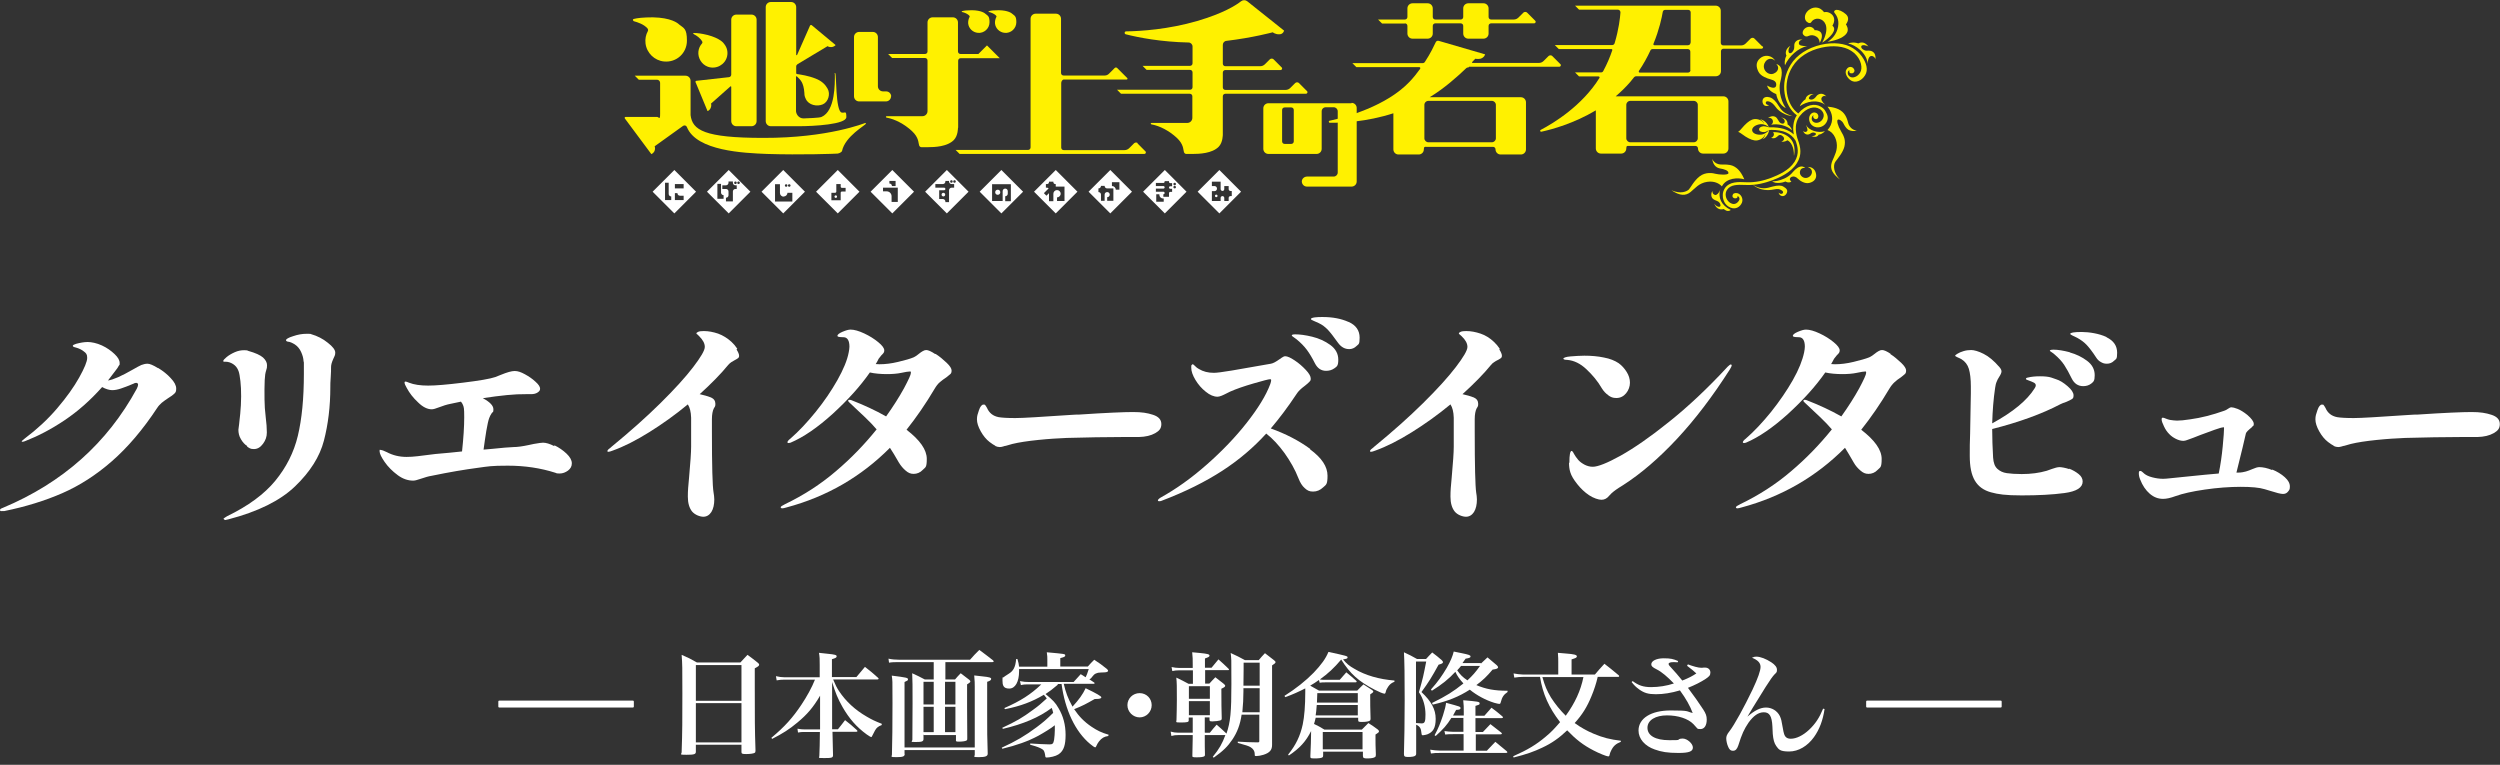 <?xml version="1.0" encoding="UTF-8"?>
<svg xmlns="http://www.w3.org/2000/svg" version="1.1" viewBox="0 0 1370.6 419.3">
  <rect x="0" y="0" width="1370.6" height="419.3" fill="#333333" stroke="none"/>
  <defs>
    <style>
      .cls-1 {
        fill: #fff;
      }

      .cls-2 {
        fill: #fff100;
      }
    </style>
  </defs>
  <!-- Generator: Adobe Illustrator 28.6.0, SVG Export Plug-In . SVG Version: 1.2.0 Build 709)  -->
  <g>
    <g id="_レイヤー_1">
      <path class="cls-1" d="M518.2,106.7c0,.6-.5,1-1,1s-1-.4-1-1,.5-1,1-1,1,.4,1,1ZM519.1,93.2l11.9,11.9-11.9,11.9-11.9-11.9,11.9-11.9ZM522.6,99.5c0,.4.3.7.7.7s.7-.3.7-.7-.3-.7-.7-.7-.7.3-.7.7ZM520.9,99.5c0,.4.3.7.7.7s.7-.3.7-.7-.3-.7-.7-.7-.7.3-.7.7ZM520.3,99.5v-.3h-2v.3c0,.8-.6,1.4-1.4,1.4h-4.1v2h4.8c.4,0,.7.3.7.7s-.3.7-.7.7h-2.7v4.8h2c.7,0,1.4.6,1.4,1.4v.3h2v-6.5c0-.7.6-1.4,1.4-1.4h1.4v-2h-1.4c-.8,0-1.4-.6-1.4-1.4ZM547,106.8c.8,0,1.4-.6,1.4-1.4s-.6-1.4-1.4-1.4-1.4.6-1.4,1.4.6,1.4,1.4,1.4ZM549,93.2l11.9,11.9-11.9,11.9-11.9-11.9,11.9-11.9ZM554.1,101h-10.2v9.2h5.8v-5.4c0-.8.6-1.4,1.4-1.4s1.4.6,1.4,1.4v1.4c0,.7-.6,1.4-1.4,1.4v2.7h3.1v-9.2h0ZM458.2,107.1c-.4,0-.7.3-.7.7s.3.7.7.7.7-.3.7-.7-.3-.7-.7-.7ZM489.2,93.2l11.9,11.9-11.9,11.9-11.9-11.9,11.9-11.9ZM492.3,102.9h-8.2v2h2c1.5,0,2.7,1.2,2.7,2.7v3.1h3.4v-7.8h0ZM491,99.2h-3.4v1.4c.8,0,1.4.6,1.4,1.4h2v-2.7ZM429.4,93.2l11.9,11.9-11.9,11.9-11.9-11.9,11.9-11.9ZM432,101.7c0,.4.3.7.7.7s.7-.3.7-.7-.3-.7-.7-.7-.7.3-.7.7ZM430.3,101.7c0,.4.3.7.7.7s.7-.3.7-.7-.3-.7-.7-.7-.7.3-.7.7ZM429.6,107.8c-1.1,0-2-.9-2-2v-4.8h-2.7v9.5h9.5v-4.8h-2.7c0,1.1-.9,2-2,2h0ZM578.8,93.2l11.9,11.9-11.9,11.9-11.9-11.9,11.9-11.9ZM583.6,102.3h-4.8v-1.4h-.3c-.6,0-1-.5-1-1v-.3h-2.4v.3c0,.6-.5,1-1,1h-.7v2h.7c.3,0,.6.2.8.4l-2.6,2.6,1.4,1.4,1.4-1.4v4.4h2.4v-4.1c0-1.1.9-2,2-2,1.1,0,2,.9,2,2s-.9,2-2,2v2h4.1v-8.2h0ZM399.5,93.2l11.9,11.9-11.9,11.9-11.9-11.9,11.9-11.9ZM396.7,107c-.7,0-1.4-.6-1.4-1.4v-4.8h-2v8.2h3.4v-2ZM404.2,100.2c0,.4.3.7.7.7s.7-.3.7-.7-.3-.7-.7-.7-.7.3-.7.7ZM402.5,100.2c0,.4.3.7.7.7s.7-.3.7-.7-.3-.7-.7-.7-.7.3-.7.7ZM401.8,100.2v-.7h-2.4v.7c0,.7-.6,1.4-1.4,1.4h-2v2h2c.8,0,1.4.6,1.4,1.4v2c0,.8-.6,1.4-1.4,1.4v2h3.8s0-5.4,0-5.4c0-.8.6-1.4,1.4-1.4h.7v-2h-.7c-.8,0-1.4-.6-1.4-1.4ZM459.3,93.2l11.9,11.9-11.9,11.9-11.9-11.9,11.9-11.9ZM460.9,102.3v-1.4h-2.4v4.1c0,.4-.3.7-.7.7h-2v4.1h5.1v-4.1c0-.4.3-.7.7-.7h2v-2h-2c-.4,0-.7-.3-.7-.7h0ZM680.4,105.1l-11.9,11.9-11.9-11.9,11.9-11.9,11.9,11.9ZM675.3,107.4v-2.7h-.7c-.6,0-1-.5-1-1v-1.7h-2.4v1.7c0,.6-.5,1-1,1s-1-.5-1-1v-4.1h-4.8v2.4h1.4c.8,0,1.4.6,1.4,1.4s-.6,1.4-1.4,1.4h-1.4v5.4h4.8v-1.7c0-.6.5-1,1-1s1,.4,1,1v1.7h2.4v-1.7c0-.6.5-1,1-1h.7ZM608.7,93.2l11.9,11.9-11.9,11.9-11.9-11.9,11.9-11.9ZM610.4,103.3h-3.4c-.8,0-1.4-.6-1.4-1.4h-2c0,.8-.6,1.4-1.4,1.4v2c.8,0,1.4.6,1.4,1.4v3.4h2v-3.4c0-.8.6-1.4,1.4-1.4s1.4.6,1.4,1.4-.6,1.4-1.4,1.4v2h3.4v-6.8h0ZM609.7,102c1.1,0,2,.9,2,2h2v-4.1h-4.1v2h0ZM638.6,93.2l11.9,11.9-11.9,11.9-11.9-11.9,11.9-11.9ZM637.9,108.8h-.3c-1.1,0-2-.9-2-2v-.3h-1.7v4.1h4.1v-1.7ZM643.3,100.9c0,.4.3.7.7.7s.7-.3.7-.7-.3-.7-.7-.7-.7.3-.7.7ZM643.3,102.6c0,.4.3.7.7.7s.7-.3.7-.7-.3-.7-.7-.7-.7.3-.7.7ZM640.9,99.6v-.3h-2.4v.3c0,.4-.3.7-.7.7h-4.1v1.7h4.1c.4,0,.7.3.7.7s-.3.7-.7.7h-4.1v1.7h4.1c.4,0,.7.3.7.7s-.3.7-.7.7v1.4h3.1v-2c0-.4.3-.7.7-.7h1v-1.7h-1c-.4,0-.7-.3-.7-.7s.3-.7.7-.7h1v-1.7h-1c-.4,0-.7-.3-.7-.7ZM666.8,106.7c-.4,0-.7.3-.7.7s.3.7.7.7.7-.3.7-.7-.3-.7-.7-.7ZM369.7,93.2l11.9,11.9-11.9,11.9-11.9-11.9,11.9-11.9ZM368,107.7c-.8,0-1.4-.6-1.4-1.4v-6.1h-2v9.5h3.4v-2ZM370,103.3h4.8v-2.4h-4.8v2.4ZM370,109.7h4.8v-2.4h-2c-.8,0-1.4-.6-1.4-1.4h-1.4v3.7h0Z"/>
      <path class="cls-2" d="M422.6,69.2h15.1c8.6,0,26.3-1,26.3-5s-.8-2-2.6-2.5c-3.4-.9-2.8-21.6-3.5-21.6s-.2.1-.2.8c0,4.8.3,19.9-7.3,23.2-1.3.6-7.9.7-9.5.8-.2,0-.3,0-.5,0-2.1,0-3.8-1.8-4-3.9v-18.9c0-.2.3-.4.5-.2.9.8,2,1.9,2.7,3.2.5,1,1.2,2.7,1.4,6,0,1,.1,1.8.8,3.2,1.5,3.3,6.1,4.3,9.3,2.9,3-1.3,4.3-5.7,2.6-8.6-1.1-2-2.9-4.1-6.5-5.5-4-1.6-8.2-2.2-10.2-2.5-.3,0-.5-.3-.5-.5v-3.7c0-.5.3-.9.7-1.2l16.5-9.9s.7.6,2.1.5c1.6-.1,2.3-1.1,2.3-1.1l-13.1-10.9c-.3-.2-.7-.1-.9.2l-7.1,16.1c-.1.3-.5.2-.5-.1V3.9c0-1.5-1.2-2.8-2.8-2.8h-11.1c-1.5,0-2.8,1.2-2.8,2.8v62.5c0,1.5,1.2,2.8,2.8,2.8"/>
      <path class="cls-2" d="M347.4,11.6c2.2.6,5.6,1.7,7.6,4,.3.4.4,1,.2,1.4-1.1,2-1.6,4.3-1.3,6.8.6,5.2,4.9,9.4,10.1,9.9,6.9.7,12.6-4.6,12.6-11.4s-1.7-6.8-4.3-8.9c-.8-.8-4.4-3.7-14.4-3.9-5.3,0-8.6.4-10.5.9-.5.1-.6.9,0,1.1"/>
      <path class="cls-2" d="M385,22.8c.2.3.1.7-.1,1-1.1,1.2-1.8,2.7-2,4.4-.4,3.6,1.8,7.2,5.2,8.4,4.5,1.6,9.4-1.1,10.5-5.6.6-2.5,0-4.9-1.5-6.8-.4-.7-2.4-3.2-9.1-5-3.6-.9-6-1.1-7.3-1.1s-.5.5-.2.7c1.4.7,3.5,2.1,4.5,4"/>
      <path class="cls-2" d="M381.4,45.2l6.5,15.7s1.2-.3,1.8-1.9c.5-1.3.1-2.2.1-2.2l10.6-9.4c.2-.2.5,0,.5.2v18.8c0,1.5,1.2,2.8,2.8,2.8h8.3c1.5,0,2.8-1.2,2.8-2.8V10.8c0-1.5-1.2-2.8-2.8-2.8h-8.3c-1.5,0-2.8,1.2-2.8,2.8v30.1c0,.7-.5,1.3-1.2,1.4l-17.9,2c-.4,0-.6.4-.5.8"/>
      <path class="cls-2" d="M474.4,67.4c-.2,0-20.1,8.3-55.9,8.2-32.5,0-38.9-4.3-39.9-12.5v-18.8c0-1.5-1.2-2.8-2.8-2.8h-27.8l2.2,2.2h10c.9,0,1.7.8,1.7,1.7,0,3.8,0,13.2,0,17s-.7,1.7-1.7,1.7h-17.2c-.5,0-.7.5-.4.9l14.5,19.5s1.3-.5,1.8-1.9c.5-1.3,0-2.4,0-2.4l15.6-11.2c.8-.5,1.8-.2,2.1.7,5.3,13.1,31.2,14.2,43.9,14.7,18.7.6,37.7-.1,38.7-.2,1.2-.2,1.9-.7,2.4-1.3,1.7-8.3,13.1-14.3,13.1-15.1s-.1-.2-.4-.2"/>
      <path class="cls-2" d="M527.6,6.6c1.1.3,2.9.9,3.9,2.1.2.2.2.5,0,.7-.5,1-.8,2.2-.7,3.5.3,2.7,2.5,4.8,5.2,5.1,3.5.4,6.5-2.4,6.5-5.8s-.9-3.5-2.2-4.6c-.4-.4-2.3-1.9-7.4-2-2.7,0-4.4.2-5.4.5-.3,0-.3.5,0,.6"/>
      <path class="cls-2" d="M542.3,6.6c1.1.3,2.9.9,3.9,2.1.2.2.2.5,0,.7-.5,1-.8,2.2-.7,3.5.3,2.7,2.5,4.8,5.2,5.1,3.5.4,6.5-2.4,6.5-5.8s-.9-3.5-2.2-4.6c-.4-.4-2.3-1.9-7.4-2-2.7,0-4.4.2-5.4.5-.3,0-.3.5,0,.6"/>
      <path class="cls-2" d="M488.6,52.9c0-1.5-1.2-2.8-2.8-2.8h-1.7c-1.5,0-2.8-1.2-2.8-2.8v-27c0-1.5-1.2-2.8-2.8-2.8h-7.5c-1.5,0-2.8,1.2-2.8,2.8v32.5c0,1.5,1.2,2.8,2.8,2.8h14.7c1.5,0,2.8-1.2,2.8-2.8"/>
      <path class="cls-2" d="M525.3,70.1h0v-36.8c0-.8.6-1.4,1.4-1.4h21.4l-7-7-4.7,4.7h-9.8c-.8,0-1.4-.6-1.4-1.4v-15.9c0-1.5-1.2-2.8-2.8-2.8h-11.1c-1.5,0-2.8,1.2-2.8,2.8v15.9c0,.8-.6,1.4-1.4,1.4h-20.2l2.2,2.2h18c.8,0,1.4.6,1.4,1.4v27.7c0,1.5-1.2,2.8-2.8,2.8h-19.6c-.5,0-.6.7,0,.8,4.6.8,9.8,3.6,13.8,7.3,4,3.7,3.5,6.6,4,7.9.2.6.7,1,1.3,1h3.3c4.1,0,10.8-.3,14.4-3.9,2.4-2.4,2.3-6.8,2.3-6.8"/>
      <path class="cls-2" d="M623.8,78.5c-.5-.5-1.4-.5-2,0l-2.7,2.7c-.7.7-1.6,1.1-2.6,1.1h-33.3c-.8,0-1.4-.6-1.4-1.4v-35.4c0-.8.6-1.9,1.4-1.9h34.5c.4,0,.6-.5.3-.8l-5.5-5.5c-.4-.4-1-.4-1.4,0l-3.1,3.1c-.6.6-1.4,1-2.3,1h-22.6c-.8,0-1.4-.6-1.4-1.4V10.3c0-1.5-1.2-2.8-2.8-2.8h-11.1c-1.5,0-2.8,1.2-2.8,2.8v70.5c0,.8-.6,1.4-1.4,1.4h-39.7l2.2,2.2h101.3c.7,0,1.1-.9.6-1.4l-4.5-4.5h0Z"/>
      <path class="cls-2" d="M716.6,50l-4.5-4.5c-.5-.5-1.4-.5-2,0l-2.7,2.7c-.7.7-1.6,1.1-2.6,1.1h-33c-.8,0-1.4-.6-1.4-1.4v-8.1c0-.8.6-1.4,1.4-1.4h30.3c.7,0,1.1-.9.6-1.4l-4.5-4.5c-.5-.5-1.4-.5-2,0l-2.7,2.7c-.7.7-1.6,1.1-2.6,1.1h-19.1c-.8,0-1.4-.6-1.4-1.4v-10.3c0-1.1.8-2.1,2-2.2,14.3-1.7,25.4-4.7,25.4-4.7,0,0,1.3,1.2,3.6,1.1,2.1,0,2.6-2,2.6-2l-20.2-16.1c-1-.8-2.4-.8-3.4,0-2.8,2.2-9.7,6.6-24,10.8-15.8,4.6-30.9,5.6-39,5.7-1,0-1.1,1.4-.2,1.6,7,1.8,19.5,4.2,34.4,4.5,1.2,0,2.2,1,2.2,2.2v9.2c0,.8-.6,1.4-1.4,1.4h-26l2.2,2.2h23.8c.8,0,1.4.6,1.4,1.4v8.1c0,.8-.6,1.4-1.4,1.4h-40l2.2,2.2h37.7c.8,0,1.4.6,1.4,1.4v11.8c0,1.5-1.2,2.8-2.8,2.8h-19.6c-.5,0-.6.7,0,.8,4.6.8,9.8,3.6,13.8,7.3,4,3.7,3.5,6.6,4,7.9.2.6.7,1,1.3,1h3.3c4,0,10.8-.3,14.4-3.9,2.4-2.4,2.3-6.8,2.3-6.8h0v-20.9c0-.8.6-1.4,1.4-1.4h44.2c.7,0,1.1-.9.6-1.4"/>
      <path class="cls-2" d="M707.9,78.9h-3.6c-.8,0-1.4-.6-1.4-1.4v-17.2c0-.8.6-1.4,1.4-1.4h3.6c.8,0,1.4.6,1.4,1.4v17.2c0,.8-.6,1.4-1.4,1.4M740.9,56.6h-45.5c-1.5,0-2.8,1.2-2.8,2.8v22.2c0,1.5,1.2,2.8,2.8,2.8h26.4c1.5,0,2.8-1.2,2.8-2.8v-20.6c0-1.2,1-2.2,2.2-2.2h4.4c1.2,0,2.2,1,2.2,2.2v33.6c0,1.2-1,2.2-2.2,2.2h-14.6c-1.5,0-2.8,1.1-2.9,2.6,0,1.6,1.2,2.9,2.8,2.9h24.5c1.5,0,2.8-1.2,2.8-2.8v-40.3c0-1.5-1.2-2.8-2.8-2.8"/>
      <path class="cls-2" d="M770.2,12.8c.8,0,1.4.6,1.4,1.4v4.2c0,1.5,1.2,2.8,2.8,2.8h8.3c1.5,0,2.8-1.2,2.8-2.8v-4.2c0-.8.6-1.4,1.4-1.4h13.9c.8,0,1.4.6,1.4,1.4v4.2c0,1.5,1.2,2.8,2.8,2.8h8.3c1.5,0,2.8-1.2,2.8-2.8v-4.2c0-.8.6-1.4,1.4-1.4h23.6c.7,0,1.1-.9.6-1.4l-4.5-4.5c-.5-.5-1.4-.5-2,0l-2.7,2.7c-.7.7-1.6,1.1-2.6,1.1h-12.4c-.8,0-1.4-.6-1.4-1.4v-4.7c0-1.5-1.2-2.8-2.8-2.8h-8.3c-1.5,0-2.8,1.2-2.8,2.8v4.7c0,.8-.6,1.4-1.4,1.4h-13.9c-.8,0-1.4-.6-1.4-1.4v-4.7c0-1.5-1.2-2.8-2.8-2.8h-8.3c-1.5,0-2.8,1.2-2.8,2.8v4.7c0,.8-.6,1.4-1.4,1.4h-14.7l2.2,2.2s12.5,0,12.5,0Z"/>
      <path class="cls-2" d="M820.1,57.5v18.3c0,1.2-1,2.2-2.2,2.2h-34.8c-1.2,0-2.2-1-2.2-2.2v-18.3c0-1.2,1-2.2,2.2-2.2h34.8c1.2,0,2.2,1,2.2,2.2M805.4,36.6h49.5c.7,0,1.1-.9.6-1.4l-4.5-4.5c-.5-.5-1.4-.5-2,0l-2.7,2.7c-.7.7-1.6,1.1-2.6,1.1h-36.4c-.2,0-.4-.3-.2-.5,1.1-1.1,1.7-1.8,1.7-1.8,0,0,1.4.3,2.8,0,2.2-.6,2.6-2.4,2.6-2.4l-25.4-7.4c-.7-.2-1.4.1-1.7.8-.9,1.9-2.8,6-5.9,10.7-.2.4-.7.7-1.2.7h-38.6l2.2,2.2h34.5c.5,0,.7.5.5.9-1.7,2.4-3.7,4.9-5.9,7.2-12.7,13.3-34.5,19.3-43.8,21.3-.6.1-.5,1.1.1,1.1,6.7.1,20-.4,34.9-5.2v19.8c0,1.5,1.2,2.8,2.8,2.8h11.1c1.5,0,2.8-1.2,2.8-2.8s.6-1.4,1.4-1.4h36.5c.8,0,1.4.6,1.4,1.4,0,1.5,1.2,2.8,2.8,2.8h11.1c1.5,0,2.8-1.2,2.8-2.8v-25.8c0-1.5-1.2-2.8-2.8-2.8h-50c8.1-4.9,15.3-11.4,19.9-15.8.4-.4,1-.6,1.5-.6"/>
      <path class="cls-2" d="M926.8,23.4c0,.8-.6,1.4-1.4,1.4h-18.4c-.4,0-.7-.4-.5-.8,3.2-7.8,4.6-14.5,5.1-17.5.1-.7.7-1.1,1.4-1.1h12.5c.8,0,1.4.6,1.4,1.4v16.6h0ZM926.8,38.4c0,.8-.6,1.4-1.4,1.4h-26.4c-.5,0-.7-.5-.5-.9,2.5-3.7,4.6-7.5,6.3-11.2.2-.5.7-.8,1.2-.8h19.3c.8,0,1.4.6,1.4,1.4v10.1h0ZM891.6,57.5c0-1.2,1-2.2,2.2-2.2h34.8c1.2,0,2.2,1,2.2,2.2v18.3c0,1.2-1,2.2-2.2,2.2h-34.8c-1.2,0-2.2-1-2.2-2.2,0,0,0-18.3,0-18.3ZM966.3,25.6l-4.5-4.5c-.5-.5-1.4-.5-2,0l-2.7,2.7c-.7.7-1.6,1.1-2.6,1.1h-9.7c-.8,0-1.4-.6-1.4-1.4V5.9c0-1.5-1.2-2.8-2.8-2.8h-77.1l2.2,2.2h21.3c.8,0,1.4.7,1.4,1.5-.2,3-.9,9.2-3.2,16.9-.2.6-.7,1-1.3,1h-31.5l2.2,2.2h28.8c.4,0,.7.4.5.7-1.2,3.6-2.8,7.4-4.9,11.3-.2.5-.7.8-1.2.8h-14.3l2.2,2.2h10.7c.4,0,.7.5.5.8-9.4,15.2-25.1,24.8-32.2,28.5-.6.3-.3,1.2.4,1,6-1.3,17.9-4.6,29.8-11.7v20.9c0,1.5,1.2,2.8,2.8,2.8h11.1c1.5,0,2.8-1.2,2.8-2.8s.6-1.4,1.4-1.4h36.5c.8,0,1.4.6,1.4,1.4,0,1.5,1.2,2.8,2.8,2.8h11.1c1.5,0,2.8-1.2,2.8-2.8v-25.8c0-1.5-1.2-2.8-2.8-2.8h-59c2.8-2.4,5.5-5,8-7.9.7-.8,1.4-1.7,2.1-2.6.3-.3.7-.5,1.1-.5h43.7c1.5,0,2.8-1.2,2.8-2.8v-10.9c0-.8.6-1.4,1.4-1.4h20.9c.7,0,1.1-.9.6-1.4"/>
      <path class="cls-2" d="M1014.5,40c.6.4,1.4.3,1.9-.4s.4-1.3-.3-2.2c-.8-.9-2.7-1.2-3.8.7-1.2,1.8.3,4.7,2.6,6.1,2.3,1.4,5.7.2,7.6-2.9,1.9-3,.7-6.9-1.7-10.3,0-.1-.4-.5-.4-.5-1-1.4-2.5-2.8-4.6-4.1-4.2-2.7-10.7-3.4-17.3-1.9-7.4,1.7-13.5,5.6-16.8,11-6.4,10.2-3.5,22.7,3.4,27.7-2.3,3.4-2.2,7.6-1.7,10.5-2.9-2.7-7.2-4-12.9-3.9-.5,0-1,0-1.4-.2-.7-.2-1.5-.4-2.2-.4-1.5.1-2.6.9-2.5,1.8,0,.9,1.3,1.5,2.8,1.4.6,0,1.3-.3,1.9-.7.6-.3,1.2-.5,1.9-.5,6.6,0,10.9,1.8,13.4,5.9,1.2,3.3,2.2,7.1-.5,11.5-3,4.8-8.8,7.3-12.9,8.9-3.5,1.3-8.3,2.7-14,2.4-3.9-.2-8.8-.4-11.3,3.2-.8,1.2-1.2,2.5-1.2,3.8h0c-.1,1.4.4,4.7,3.2,6.4,2.9,1.8,5.5.8,6.9-1.4,1.5-2.3.2-4.8-1.2-5.6-1.3-.8-2.9-.5-3.3.2-.4.7-.5,1.5.3,2,.8.5,2.5.3,2.2-1.1,1.4.9,1.2,2,.7,2.7-.5.7-2,2.7-4.6,1.2-2.2-1.3-3.2-4.2-2.3-6.4.1-.3.3-.6.5-.9,1.9-2.8,5.5-2.8,10-2.6,6,.3,10.9-1.2,14.6-2.5,4.3-1.6,10.4-4.3,13.6-9.4,3-4.7,2-8.9.6-12.8-.7-1.9-2.7-8.4,1-13.1,3.8-4.8,8.2-5.5,10.8-3.9.4.2.8.5,1.1.8,1.4,1.5,1.6,3,.7,4.7-.9,1.7-3.3,2.8-5,1.7-1.7-1.1-1.1-3.3,0-3.8-.5.7-.2,1.6.5,2s1.5.3,1.9-.5.2-2-.8-2.6-2.5-.5-3.5,1c-1,1.5-.8,4.6,1.6,6.1,2.4,1.5,5.7.6,7.2-1.8,1.5-2.4.8-4.3-.4-6.3h0c-.5-1-1.4-1.9-2.7-2.6-3.1-1.8-8-1.2-12.2,3.8-6.4-4.5-9.1-16.3-3.1-25.8,3.1-5,8.9-8.8,15.9-10.3,6.2-1.4,12.2-.8,16.1,1.7,0,0,0,0,0,0,.8.5,1.4,1,2,1.5,3.7,3.5,4.5,8.1,3,10.5-1.5,2.5-4.3,3.3-5.8,2.1-1.5-1.1-1.1-3.2,0-3.4-.3.6-.1,1.4.5,1.8"/>
      <path class="cls-2" d="M943.1,103.9c-1.3,4.3.5,8.7,5.8,11.2-1.7,1.4-3.6-.2-3.8-.5-2.8.8-4.5-.9-5.3-3,1.2,1.8,2.9,2.1,3.3,1.5.4-.6,0-1.9-1.1-2.6-1.2-.7-2.6-.8-3.4-2.1-.7-1.3-.4-2.8.2-3.7,0,1.7,1,2.1,1.6,2.2.7.1,1.9-.8,2.8-3"/>
      <path class="cls-2" d="M944,102.2c2.5-4.8,8.9-4.9,12.3-3.9-2.1-4.9-4.3-6.3-5.5-7-1.2-.7-3-1.2-6.5-1.1-3.5.2-5.1-1.9-5.6-3.1.6,4.1,2.8,5,4.5,5.3,1.8.3,4.5,1,4.4,2.5,0,1.3-5.6.8-7,.4-1.4-.4-5.5-1.2-8.8,1.4-3.1,2.4-4.9,6.1-5.9,7.2-1.1,1-4.3,2.7-9.6.4,4.8,3.2,7.9,3.1,10.5,1,2.6-2.1,4.6-4.9,9.1-5.6,4.5-.7,7.2,1.4,8.2,2.6"/>
      <path class="cls-2" d="M961.1,101.5c4.2,3.2,8.7,2.9,11.2,2.4,2.5-.5,3.2-.3,4.4.4s.8,1.3.7,1.6c-.2.3-1.2.8-2.3-.3.4,2,3,2.8,4.3.6,1.3-2.2-.6-3.2-1.7-3.9s-2.9-.8-6,0c-3.1.9-5.8,1.8-10.5-.8"/>
      <path class="cls-2" d="M971.7,99.5c1.8,1.4,5.7.7,7.2,0,1.5.9,2.7.5,3.2,0-1.4-1-.8-2.2.3-2.6,1-.4,2.3,0,3.3,1.1,1,1,3.7,2.9,6.2,2.3s3.7-2.1,3.8-3.8c.1-1.7-.8-5.1-4.7-5,2.8,1,2.7,3.1,1.9,4.4-.8,1.3-2.8,2.3-4.6,1.2-2.2-1.4-1.5-3.5-1.1-4.1.4-.6,1.2-1.1,2.5-.9-1.8-1.7-3.9-.5-5.4.8s-2.3,3.2-5.9,4.9c-3.1,1.4-5.1,1.6-6.8,1.6"/>
      <path class="cls-2" d="M983.6,85.2c1.7-9.8-5.7-12.8-11.5-12.8,1.2,1.8-.4,2.9-1.1,3.2,2.2.7,3.2-.6,3.9-1.2.6-.6,1.7-.6,2.7.5s.4,2.3-1,2.7c1.7.4,3-.5,3.3-.7,2,.9,3.7,3.9,3.6,8.3"/>
      <path class="cls-2" d="M982.4,71.4c-.3-1.6-1.8-2.9-2.4-3.2.2-2.2-1.5-3.6-3.6-3.8,2.1.6,2.3,2.1,1.9,2.8-.3.6-1.1.9-2.2.2-1.1-.7-1.4-2.5-2.7-3.3-1.3-.7-2.8-.4-4.1.6,2.5-.7,3.7,2.5,1.7,3.7,3.7-.8,8.6.4,11.4,3"/>
      <path class="cls-2" d="M990.3,68.7c1.3,2.7,6.5,4.5,10.2,3.2-1.4,1.6-3,1.9-3.4,1.9-.9,1.7-2.9,1.3-4,.8,2,.1,2.7-.9,2.4-1.4-.3-.5-1.8-.9-2.9,0-.9.7-3,1.2-4.1-1.4,1.3,1.1,2.2.3,2.4-.2.2-.5-.4-2.3-.7-2.8"/>
      <path class="cls-2" d="M986.6,58.3c3.9-2.7,9.4-4,14-.9-1.8-1.7-2.5-3-1.8-4s1.7-1,2.5-.5c-2.1-2.4-4.3-1.4-5.2-.5-.8,1-1.5,2.1-3,2.2-1.5,0-1.7-.9-1.1-1.5.5-.7,1.1-1.3,2.4-1.5-2.5-.4-4.5,1.3-4.5,2.8-1.7,1-3,3.1-3.2,3.9"/>
      <path class="cls-2" d="M1001.9,58.5c3.8,4.5,3,9.6,0,12.8,3.9,1.4,5.5,6.1,5.1,9.7-.3,3.6-2.6,6.6-3,9.1-.4,2.5.3,4.9,4.7,8.3-3.5-3.6-3.8-7.8-2.5-9.7,1.4-1.9,4.2-5.1,5-8.4.7-3.3-.1-5.4-1.9-8.4-1.8-3-2.4-5.7-1.8-6.2.6-.6,2.4.5,3.1,1.9.7,1.4,1.6,2.8,2.7,3.5,1,.7,3.2,1,4.7.5-2.5-.2-4.2-2.2-4.7-4s-1.2-5.1-4.3-7.1c-2.9-1.9-7.1-2-7.1-2"/>
      <path class="cls-2" d="M983,63.7c-5-1.4-6.5-3.4-7.9-5.7s-2.9-4-4.7-4.6c-1.7-.5-3.3-.3-3.9,1-.6,1.3,0,3,1,3.5,1.1.5,1.8.1,2.4-.3-1.7,0-2.1-1.1-1.7-1.7.3-.6,1.5-.5,2.7.2,1.3.7,2.4,2.3,3.1,3.2.7,1,4.7,4.4,9,4.3"/>
      <path class="cls-2" d="M979,59.2c-3.4-5.1-3.7-11.1-3.1-13.7.6-2.5,2.6-9.3-2.1-10.4,1.9,1.8.9,3.8-.4,4.7-1.3.9-2.8,1.2-4.5.1-1.7-1.1-2.7-3.7-1.1-6,1.6-2.3,4.1-2,5.5-.5-1.9-3.3-6-3.6-8.4-1.4-2.5,2.2-2.1,4.9-.8,7.4s4.8,3.6,6.6,4.1c1.9.5,3.3,1.3,3.1,3.2s-2.2,1.8-5,.2c.5,2.4,3,3.9,5,4.7.6,3.4,2.7,6.5,5.1,7.6"/>
      <path class="cls-2" d="M978.6,35.8c2-4.7,7.2-9.6,12.2-10.5-3.1,0-4.6-.4-4.6-1.6,0-1.2,1-2,2.3-1.9-3.1-.7-4.8,1.3-4.8,2.9,0,1.6,0,2.3-.7,3.3-.6,1-1.5,1.5-2.1,1s-.6-2.4.7-3.9c-2.5,1.4-3,3.8-2.2,5.4-1.2,2.2-1,4.5-.8,5.2"/>
      <path class="cls-2" d="M997.6,23.5c1.8-3,1.5-5.4,0-6.3-1.2-.7-2.2-.7-2.7-.6-.7-1.6-2.5-2.4-4.4-1.6s-2.8,3-1.8,4.1c1,1.1,1.9,1.1,3.1.5,1.2-.5,2.8-.4,4.2.6,1.4,1,1.6,2.5,1.6,3.3"/>
      <path class="cls-2" d="M999,23.4c4.4-2.8,8.5-7.1,5.6-9.3,1.6-2.6,1.2-5.2-.8-6.6-2-1.4-3.8-.8-3.8-.8,0,0-.5-.9-1.9-1.8-1.4-.9-4.1-1.4-6.7.8-2.5,2.2-2.2,5.1-.9,6.2,1.3,1.1,2.2.9,2.7,0,.5-.9,2.7-2.5,5.4-1.1,2.3,1.2,4.5,4.9.4,12.6"/>
      <path class="cls-2" d="M1002.1,22.9c5.7-.9,9.2-2.8,10.4-4.8,1.3-2-.2-4.4-.5-4.7,1.3-1.8,1.9-3.9,0-5.6-1.9-1.7-4-2.5-5.2-2.4-1.1.1-1.6.9-1,1.7s2.7,3.2,1.9,7.6c-.8,4.3-3.5,6.8-5.7,8.2"/>
      <path class="cls-2" d="M1013.4,23.9c3.5.6,10.2,5.1,10.5,11.1.2-3.5,1.2-4.5,2.5-4.3,1.2.3,1.7,1.3,1.8,1.8.2-2-.3-3.4-1.6-4.2s-2.8-.5-3.5-.5-2.9-1-2.7-2.3c.2-1.4,3.5-.5,4,.1-1.6-2.2-3.5-2.9-5.6-1.8-2.6-.9-4.8-.3-5.5,0"/>
      <path class="cls-2" d="M967.2,67.9c-1.1-2.1-3.7-2.8-5.4-2.6s-3.5,1.4-5.5,3.5c-1.8,1.9-2.8,3.4-3.5,3.5.7,0,2,1.1,4.2,2.6,2.4,1.5,4.5,2.3,6.2,2.1s4.1-1.4,4.6-3.7c0,1.5-1.2,2.8-1.6,3.1,2.3-.9,3.6-3.5,3.7-5.3-.5,1-2.2,2.4-4.2,2.7-2.6.3-4.9-.7-5.1-2.3s1.8-3.1,4.4-3.4c2.1-.2,4,.8,4.7,1.6-.5-1.8-2.4-4-4.8-4.3.4.2,2,1.1,2.3,2.6"/>
      <path class="cls-1" d="M86.8,201.8c2.6,1.6,4.9,3.4,6.8,5.5,2,2.1,3,4,3,5.7s-.3,2.1-1,2.8-1.8,1.5-3.3,2.4c-1.4,1-2.7,1.8-3.6,2.6s-1.8,1.7-2.5,2.8c-7.9,12-16.2,21.7-24.9,29.3-8.7,7.6-17.8,13.4-27.2,17.5s-20,7.4-31.8,9.8H1C.3,280.3,0,280.1,0,279.6s.5-.8,1.6-1.2c32.7-13.7,57.2-35.5,73.4-65.3.5-1,.7-1.7.7-2.2s-.3-1-1-1-.8.1-1.4.4c-2.8,1.2-5.2,2.1-7,2.7-1.8.6-3.4.9-4.8.9s-3.6-.6-5.5-1.7c-6.5,7.3-13.3,13.3-20.6,18.2-7.3,4.9-14.4,8.6-21.3,11.3-.7.3-1.3.5-1.7.5s-.5,0-.5-.2c0-.2.6-.8,1.8-1.7,6.5-4.9,12.4-10.3,17.6-16.4,5.2-6.1,9.2-11.7,12.1-16.9s4.4-8.8,4.4-10.8-.6-2.6-1.8-3.5c-1.2-1-2.7-1.7-4.5-2.2-1-.2-1.6-.5-1.6-.9s.6-.7,1.8-1.1c2.3-.6,4.4-1,6.4-1s5,.6,7.8,1.9c2.8,1.3,5,2.9,6.9,4.7,1.9,1.8,2.8,3.4,2.8,4.9s-.1.9-.4,1.4c-.3.5-.6,1-.9,1.5-2.3,3.1-4,5.3-5.1,6.7,2.8-.4,7.4-2.4,13.8-6.1,1.9-1.1,3.4-1.9,4.5-2.4,1.1-.4,2.2-.7,3.4-.7s3.1.8,5.7,2.4h0Z"/>
      <path class="cls-1" d="M135.6,244.6c-1.4-.9-2.6-2.2-3.5-3.8-1-1.6-1.4-3.4-1.4-5.2l.4-3.1c0-.6.3-2.4.6-5.6.3-3.2.5-6.4.5-9.6s-.1-5.9-.4-8.4-.6-4.3-1-5.4c-.6-1.7-1.6-3-3-3.9s-2.8-1.3-4.3-1.3-.6,0-.8,0c-.2,0-.3-.2-.3-.4,0-.4.6-1.1,1.8-2.1s2.7-1.9,4.5-2.7c1.8-.8,3.5-1.1,5.2-1.1s1.6.1,2.3.4c3.9,1.1,6.5,2.3,8,3.6,1.4,1.3,2.2,2.7,2.2,4.2s-.1,1.6-.4,2.6-.5,1.8-.6,2.5c-.2,1.5-.4,4.2-.4,8.1s0,7.7.2,10.3l.5,5.2c.4,3.1.6,5.8.6,8.2s-.7,4.3-2.1,6.2c-1.4,1.9-3,2.9-5,2.9s-2.4-.5-3.8-1.4h0ZM122.5,284.6c0-.2.2-.5.6-.7s.8-.5,1.4-.9c11.6-5.6,20.4-12.1,26.4-19.4s10.2-15.5,12.4-24.7,3.3-20.5,3.3-34,0-3.9-.2-6.8c0-1.6-.5-3.3-1.3-5.1-.8-1.8-2-3.2-3.5-4.2-.6-.4-1.3-.7-1.9-1s-1.2-.4-1.9-.5c-.6-.1-1-.4-1-.8,0-.6,1.3-1.4,3.9-2.2,2.6-.9,5-1.3,7.3-1.3s2.1,0,2.6.2c3.4,1,6.4,2.5,9.1,4.7,2.7,2.1,4.1,3.9,4.1,5.4s-.4,1.9-1.1,3.5c-.8,1.8-1.2,3.2-1.2,4.4s0,3.2-.2,5.8c-.2,2.3-.2,4-.2,5.2,0,10.7-1.2,20.4-3.5,29.3s-7.6,17.2-15.8,25.1c-8.2,7.9-20.4,13.9-36.5,18.1-1,.2-1.6.4-1.8.4-.4,0-.6-.2-.6-.5h0Z"/>
      <path class="cls-1" d="M303.9,244.1c2.5,1.2,4.8,2.8,6.7,4.6,1.9,1.8,2.9,3.6,2.9,5.3s-.7,2.9-2.1,4c-1.4,1-2.9,1.6-4.6,1.6s-1.6-.1-2.3-.4c-8.1-2.6-16.8-3.9-26.1-3.9s-10.7.4-16.6,1.2c-6.8.9-15.3,2.3-25.4,4.4-1.4.2-3.4.8-6.1,1.7-1.7.6-2.9.9-3.8.9-2.9,0-5.8-1-8.6-3.1s-5.2-4.5-7-7.1-2.8-4.6-2.8-5.9.2-.7.7-.7,1.7.4,3.3,1.2c3.2,1.7,6.8,2.6,10.8,2.6s6.9-.5,15.8-1.6c2.8-.2,5.3-.5,7.8-.7,2.4-.2,4.7-.5,6.8-.7.8-7.4,1.2-13.6,1.2-18.7s-.2-5.6-.7-6.8c-.2-.6-.6-1.2-1.1-1.8l-5.7,1.2c-2.1.4-4.2,1.1-6.3,1.9-1.8.7-3.1,1.1-4,1.1-2.3,0-4.9-1.2-7.5-3.8-2.7-2.5-4.7-5.1-6.2-7.9-.8-1.4-1.2-2.3-1.2-2.9s.2-.6.6-.6.8.2,1.8.6c2.8,1.1,6.3,1.6,10.5,1.6s10.1-.5,19.1-1.6c9-1.1,14.9-2.1,17.8-3.1,1.6-.6,2.6-1.1,3-1.2,3.4-1.4,5.9-2.1,7.6-2.1s3.4.6,5.6,1.8c2.2,1.2,4.1,2.5,5.8,4.1,1.7,1.5,2.5,2.8,2.5,3.8s-.5,1.5-1.4,2.1c-.9.6-2.1.9-3.6.9h-2.9c-5.8-.1-13.7.7-23.5,2.2,3.9,2.1,5.8,4.1,5.8,6.1s-.3,1.2-.9,2.1c-.6.9-1.1,1.8-1.4,2.7-.5,1.3-1,3.7-1.6,7.1-.6,3.4-1,6.9-1.5,10.2l4.6-.4c5.5-.6,9.5-.9,11.9-1,2.1,0,4.9-.4,8.2-1.1l2.8-.6c2.8-.5,4.4-.7,5.1-.7,1.6,0,3.7.6,6.2,1.9h0Z"/>
      <path class="cls-1" d="M403.8,191.6c.9,1.4,1.4,2.6,1.4,3.4s-.2,1-.5,1.3c-.4.3-1,.7-1.8,1.1-.6.3-1.3.7-1.9,1.1-.6.4-1.2.9-1.8,1.6-4,4.9-9.2,10.2-15.6,16,2.3.5,4.4,1.1,6.2,1.8,1.6.7,2.4,1.9,2.4,3.5s-.3,1.4-.9,2.6c-.6,1.2-1,3.2-1,5.8v6.8c0,18.8.3,30,.9,33.4.2,1.3.4,2.5.4,3.8,0,2.8-.5,5.1-1.6,6.9-1.1,1.7-2.6,2.6-4.4,2.6s-4.6-1-6.2-2.9c-1.5-1.9-2.3-4.6-2.3-8.1s.2-5.3.7-10.8c.7-7.8,1.1-13.4,1.1-16.6v-15.9c-.1-3.2-.7-5.6-1.8-7.3-6.9,5.7-13.9,10.7-21.1,15.2-7.2,4.5-13.9,7.9-20,10.1-1.2.5-2.1.7-2.5.7s-.5-.1-.5-.4.3-.8,1-1.3,1.1-.9,1.3-1.1c10-8.2,18.9-16.1,26.7-23.8,7.8-7.7,13.8-14.3,18-19.8,4.2-5.5,6.4-9.2,6.4-11.1s-1-3.8-3.1-5.9-.7-.6-1-.9-.5-.4-.5-.6c0-.3.3-.6,1-.9s1.7-.4,3.1-.4c2.5,0,5.1.5,7.8,1.4,2.7,1,5.1,2.5,7.3,4.5,1.2,1.1,2.3,2.4,3.2,3.8h0Z"/>
      <path class="cls-1" d="M512.9,194c2.2,1.4,4.2,3.1,6.1,4.9s2.7,3.2,2.7,4.2-.2,1.6-.7,2-1.2,1-2.2,1.8c-1.3.8-2.4,1.7-3.5,2.6s-2,2.1-3,3.8c-4.8,8.1-9.9,15.5-15.3,22.3,7.4,5.7,11.1,11,11.1,16s-.8,4.5-2.2,6-3.2,2.2-5,2.2-3-.6-4.4-1.8c-1.4-1.2-2.6-2.6-3.7-4.4-1.9-3.4-3.6-6.1-4.9-8.1-15.7,15.8-34.6,26.8-56.7,32.7-1,.3-1.8.5-2.3.5s-.9-.2-.9-.6.8-.9,2.4-1.7c10.2-4.9,19.5-10.9,27.8-18,8.4-7.1,15.8-14.8,22.4-23-1.6-1.9-3.7-4.1-6.3-6.6-2.6-2.5-5.5-5.1-8.6-8.1-.5-.4-.7-.7-.7-1s.2-.5.6-.5.7,0,1.2.2c6.9,2.7,13.2,5.6,19,8.9,4-5.6,7.2-10.7,9.8-15.4,2.5-4.7,3.8-7.5,3.8-8.5s-.3-.7-.9-.7-2,.2-4.3.7c-2.3.5-5,.7-8.1.7s-6.7-.3-9.2-.9c-5.3,7.6-12.1,15.1-20.4,22.7-8.3,7.5-16,12.8-23.1,15.8l-1,.2c-.5,0-.7-.2-.7-.5s.5-1.1,1.6-1.9c4.6-4,9.2-8.9,13.9-14.7s8.6-11.6,11.9-17.4c3.3-5.9,5.4-10.9,6.2-15.2.2-1.1.4-2.2.4-3.1,0-3.2-1-5-2.9-5.2-.3,0-1,0-2.1-.1s-1.6-.3-1.6-.7c0-.6.9-1.4,2.8-2.2,1.9-.8,3.3-1.2,4.4-1.2,2,0,4.5.7,7.5,2.1,3,1.4,5.5,3,7.7,4.8,2.2,1.8,3.3,3.3,3.3,4.5s-.5,1.6-1.6,2.7c-.9,1.1-1.4,1.7-1.5,1.9-.6,1.3-1.2,2.3-1.6,2.9.4,0,1.1.1,2.1.1,3.1,0,6.5-.4,10.2-1.3,3.8-.9,6.6-1.7,8.5-2.5,1-.5,2.1-1.2,3.1-2.1.6-.5,1.2-.9,1.9-1.3.7-.4,1.3-.6,1.9-.6,1,0,2.7.7,4.9,2.2h0Z"/>
      <path class="cls-1" d="M545.7,244.4c-.8-.4-1.9-1.1-3.2-2.1-1.8-1.4-3.4-3.3-4.8-5.8-1.4-2.5-2.1-4.7-2.1-6.6s.4-2.9,1.1-5c.7-2.1,1.6-3.1,2.5-3.1s.8.1,1,.4.6.8.9,1.4c1.2,2.8,3.3,4.5,6.4,5.1,1.7.3,4.7.5,9.1.5s13.5-.6,30.1-1.7c2.3-.2,3.9-.2,4.8-.2,15-1,24.9-1.4,29.7-1.4s7.8.5,10.9,1.5c3.1,1,4.6,2.7,4.6,5.1s-1.1,3.7-3.4,5-5.2,2-9,2.1c-.2,0-.9,0-2.1,0s-3.7,0-7.3,0c-8.8,0-18.8.2-30.1.5-4.6.2-9.8.5-15.6,1.1-5.8.6-10.5,1.3-14.2,2.2l-3.5,1c-.4,0-1,.2-1.6.4s-1.3.3-1.8.3c-.8,0-1.6-.2-2.5-.6h0Z"/>
      <path class="cls-1" d="M718.3,246.4c6.3,4.6,9.5,9.4,9.5,14.4s-.8,4.9-2.4,6.4c-1.6,1.5-3.4,2.3-5.5,2.3s-3.2-.6-4.6-1.9c-1.4-1.2-2.5-3-3.4-5.3-1.9-4.9-4.5-9.4-7.6-13.8-3.2-4.4-6.5-8-10.1-10.8-7,7.7-15,14.5-24.1,20.4s-20.2,11.5-33.4,16.5c-.5.2-.9.2-1.2.2-.5,0-.7-.2-.7-.5s.5-.9,1.5-1.5c8.5-4.7,16.9-10.7,25.3-18.1,8.4-7.4,15.7-15,21.9-22.9s10.6-15,12.9-21.2c.3-.9.5-1.6.5-2.1s-.2-.6-.6-.6c-.8,0-3.8.8-9,2.3-5.2,1.5-9.5,3-12.9,4.5l-2.4,1.2c-.8.4-1.6.8-2.4,1.1-.8.3-1.5.5-2.1.5-2,0-4.2-.9-6.4-2.7-2.3-1.8-4.2-4-5.7-6.5-1.5-2.5-2.3-4.7-2.3-6.7s0-1,.2-1.4.4-.5.6-.5.7.3,1.3,1c.7.7,1.3,1.2,2.1,1.6,2.3,1.4,5,2.1,8.2,2.1s12.7-1.7,31.3-5c1.2-.2,2.8-1.1,4.6-2.4.2,0,.6-.4,1.3-.9.7-.5,1.4-.8,1.9-.8,1.2,0,3,.8,5.2,2.3,2.3,1.5,4.3,3.3,6.1,5.2,1.8,1.9,2.7,3.5,2.7,4.7s-.2,1.2-.7,1.8c-.5.5-1.3,1.3-2.5,2.2-2.2,1.6-3.7,3.1-4.5,4.4-4.9,7.4-9.7,13.7-14.2,19,8.1,2.9,15.3,6.6,21.6,11.2h0ZM719.4,184.6c3.7.9,7,2.4,9.9,4.5,2.9,2.1,4.4,4.8,4.4,8.1s-.7,3.7-2.1,4.7-2.9,1.4-4.6,1.4c-2.7,0-4.7-1.4-6.1-4.1-1.5-3-3-5.5-4.5-7.5-1.5-2-3.4-3.9-5.6-5.7-.7-.5-1.2-.9-1.8-1.3s-.8-.6-.8-.8c0-.4.7-.6,1.9-.6,2.5,0,5.6.4,9.3,1.3h0ZM739.4,176.5c4,1.8,6,4.7,6,8.6s-.6,3.5-1.7,4.6-2.5,1.7-4,1.7c-2.4,0-4.4-1.1-6.1-3.4-2.4-3.4-4.3-5.8-5.7-7.3-1.4-1.4-3-2.7-5-3.6-.8-.4-1.7-.8-2.7-1.2-1-.4-1.5-.7-1.5-1,0-.4.7-.7,2.1-.9s2.8-.2,4.3-.2c5.5,0,10.2.9,14.2,2.7h0Z"/>
      <path class="cls-1" d="M822,191.6c.9,1.4,1.4,2.6,1.4,3.4s-.2,1-.5,1.3c-.4.3-1,.7-1.8,1.1-.7.3-1.3.7-1.9,1.1-.7.4-1.2.9-1.8,1.6-4,4.9-9.2,10.2-15.6,16,2.3.5,4.4,1.1,6.2,1.8,1.6.7,2.4,1.9,2.4,3.5s-.3,1.4-.9,2.6c-.6,1.2-1,3.2-1,5.8v6.8c0,18.8.3,30,.8,33.4.2,1.3.4,2.5.4,3.8,0,2.8-.5,5.1-1.6,6.9-1.1,1.7-2.6,2.6-4.4,2.6s-4.7-1-6.2-2.9c-1.5-1.9-2.3-4.6-2.3-8.1s.2-5.3.7-10.8c.7-7.8,1.1-13.4,1.1-16.6v-15.9c-.1-3.2-.7-5.6-1.8-7.3-6.9,5.7-13.9,10.7-21.1,15.2-7.2,4.5-13.9,7.9-20,10.1-1.2.5-2.1.7-2.5.7s-.5-.1-.5-.4.3-.8,1-1.3,1.1-.9,1.3-1.1c10-8.2,18.9-16.1,26.7-23.8,7.8-7.7,13.8-14.3,18-19.8,4.2-5.5,6.4-9.2,6.4-11.1s-1-3.8-3.2-5.9c-.3-.3-.7-.6-1-.9-.4-.2-.5-.4-.5-.6,0-.3.3-.6,1-.9s1.7-.4,3.1-.4c2.5,0,5.1.5,7.8,1.4s5.2,2.5,7.3,4.5c1.2,1.1,2.3,2.4,3.2,3.8h0Z"/>
      <path class="cls-1" d="M881.8,216.7c-1.4-.9-2.6-2.2-3.6-3.8-2.3-4-5.2-7.4-8.5-10.5s-6.8-4.8-10.5-5.1c-1.4,0-2.1-.3-2.1-.7s1.3-1,3.9-1.2,5.1-.4,7.6-.4c3.8,0,7.4.3,10.7,1,3.3.6,6,1.7,8.1,3.1,1.8,1.3,3.2,2.9,4.4,4.8s1.8,3.9,1.8,5.9-.7,4.1-2.1,5.8c-1.4,1.7-3.2,2.6-5.3,2.6s-3-.5-4.4-1.4h0ZM860.4,253.6c0-4.2.4-6.3,1.2-6.4.3,0,.8.5,1.3,1.6.6,1.1,1.4,2.2,2.4,3.4.9,1,2,1.8,3.5,2.6,1.4.7,2.9,1.1,4.4,1.1,2.8,0,7.9-2,15.3-6.1,7.3-4.1,16.2-10.2,26.5-18.5,10.3-8.2,21.1-18.3,32.2-30.3.8-.8,1.4-1.2,1.7-1.2s.5.2.5.5-.3,1.1-1,2.2c-9.5,14.9-19.2,27.6-29.1,38.2s-19.8,19.1-29.5,25.3c-.5.3-1.3.8-2.4,1.5-1.1.7-2,1.4-2.8,2-.8.6-1.6,1.4-2.4,2.3-1.2,1.5-2.6,2.2-4.2,2.2s-4.4-.9-6.8-2.5-4.6-3.7-6.5-6.1c-1.9-2.4-3.2-4.5-3.8-6.5-.5-1.6-.7-3.3-.7-5.1h0Z"/>
      <path class="cls-1" d="M1036.2,194c2.2,1.4,4.2,3.1,6.1,4.9s2.7,3.2,2.7,4.2-.2,1.6-.7,2c-.4.4-1.2,1-2.2,1.8-1.3.8-2.4,1.7-3.4,2.6-1,.9-2,2.1-3,3.8-4.8,8.1-9.9,15.5-15.3,22.3,7.4,5.7,11.2,11,11.2,16s-.8,4.5-2.2,6-3.2,2.2-5,2.2-3-.6-4.4-1.8-2.7-2.6-3.7-4.4c-1.9-3.4-3.6-6.1-4.8-8.1-15.7,15.8-34.6,26.8-56.7,32.7-1,.3-1.8.5-2.3.5s-.8-.2-.8-.6.8-.9,2.4-1.7c10.2-4.9,19.5-10.9,27.8-18,8.4-7.1,15.8-14.8,22.4-23-1.6-1.9-3.7-4.1-6.3-6.6-2.6-2.5-5.5-5.1-8.6-8.1-.5-.4-.7-.7-.7-1s.2-.5.6-.5.7,0,1.2.2c6.9,2.7,13.2,5.6,19,8.9,4-5.6,7.2-10.7,9.8-15.4,2.5-4.7,3.8-7.5,3.8-8.5s-.3-.7-.8-.7-2,.2-4.3.7c-2.3.5-5,.7-8.1.7s-6.7-.3-9.2-.9c-5.3,7.6-12.1,15.1-20.4,22.7-8.3,7.5-16,12.8-23.1,15.8l-1,.2c-.5,0-.7-.2-.7-.5s.5-1.1,1.6-1.9c4.6-4,9.2-8.9,13.9-14.7,4.6-5.8,8.6-11.6,11.9-17.4s5.3-10.9,6.2-15.2c.2-1.1.4-2.2.4-3.1,0-3.2-1-5-2.9-5.2-.3,0-1,0-2.1-.1s-1.6-.3-1.6-.7c0-.6.9-1.4,2.8-2.2s3.3-1.2,4.4-1.2c2,0,4.5.7,7.5,2.1,3,1.4,5.5,3,7.7,4.8,2.2,1.8,3.3,3.3,3.3,4.5s-.5,1.6-1.6,2.7c-.9,1.1-1.4,1.7-1.5,1.9-.7,1.3-1.2,2.3-1.6,2.9.4,0,1.1.1,2.1.1,3.1,0,6.5-.4,10.2-1.3s6.6-1.7,8.6-2.5c1.1-.5,2.1-1.2,3.2-2.1.6-.5,1.2-.9,1.9-1.3.7-.4,1.3-.6,1.9-.6,1.1,0,2.7.7,4.9,2.2h0Z"/>
      <path class="cls-1" d="M1134.3,256.9c2.1.8,3.8,1.8,5.3,3s2.2,2.6,2.2,4.1c0,3.3-3.3,5.4-9.9,6.3-6.6.9-14.5,1.3-23.5,1.3s-12.9-.6-16.9-1.7c-4-1.1-6.9-3.2-8.8-6.4s-2.8-7.6-2.8-13.6,0-5.9.2-12.2c.2-12.6.4-20,.4-22.2v-3.6c0-4.1-.4-7.4-1.1-9.7-.7-2.3-2.1-4.1-4.1-5.3-.6-.3-1.3-.7-2.1-1s-1.3-.7-1.3-.9.4-.6,1.3-1.1c.8-.5,1.9-1,3.3-1.4,1.3-.4,2.7-.6,4.2-.6s4.1.7,6.8,2.1c2.8,1.4,5.7,3.8,8.7,7.3.7.8,1.1,1.6,1.1,2.3s-.4,1.7-1.2,2.9c-.7,1.1-1.2,2-1.5,2.9-.4.9-.6,2-.8,3.3-.9,6-1.4,12.4-1.6,19.4,11.4-6.2,19.1-12.6,23.2-19.1.5-.7.7-1.3.7-1.7,0-.6-.3-1.1-1-1.5-.7-.4-1.8-.8-3.4-1.4-.7-.2-1-.4-1-.7s.3-.6,1-.7c2-.5,4.2-.7,6.7-.7s4.7.2,6.2.7c1.6.5,2.4.8,2.6.9,2,.6,4.1,1.9,6.3,3.8,2.2,1.9,3.3,3.6,3.3,5s-.3,1.7-.9,2.1c-.6.4-1.6.9-3,1.5-1.4.5-2.6.9-3.3,1.3-10.3,5.4-22.8,9.9-37.4,13.6v.4c0,4.7.2,9.8.5,15.3.2,2.8.9,4.8,2.3,6.1,1.4,1.3,3.1,2.1,5.2,2.4s4.8.5,8.2.5c5,0,9.6-.6,13.7-1.8,1.7-.6,2.6-.9,2.8-1,1.7-.6,3.1-1,4.2-1s3.3.4,5.4,1.1h0ZM1134.7,193.2c3.6,1,6.7,2.5,9.5,4.6,2.8,2.1,4.2,4.7,4.2,7.9s-.7,3.6-1.9,4.6c-1.3,1-2.8,1.4-4.4,1.4-2.8,0-4.9-1.4-6.3-4.2-1.4-2.9-2.8-5.4-4.1-7.4s-3.1-3.9-5.2-5.7c-.5-.5-1.1-.9-1.7-1.3-.7-.4-1-.7-1-.9,0-.3.8-.5,2.1-.5,2.3,0,5.3.5,8.8,1.4h0ZM1154.9,184.9c3.9,1.9,5.8,4.7,5.8,8.5s-.6,3.3-1.7,4.4-2.4,1.6-3.9,1.6-2.2-.3-3.3-.9-1.9-1.4-2.6-2.5c-2-3.1-3.8-5.4-5.2-6.9-1.4-1.5-3.2-2.8-5.2-3.9-.8-.4-1.7-.8-2.5-1.2-.9-.4-1.3-.7-1.3-1,0-.6,2.1-1,6.2-1s9.8.9,13.7,2.8h0Z"/>
      <path class="cls-1" d="M1245.7,257.4c2.7,1.1,5,2.5,6.9,4.2,1.9,1.7,2.8,3.4,2.8,5.1s-.3,1.9-1,2.8-1.6,1.3-2.8,1.3-3.6-.6-7-1.7l-3-.9c-2.9-.9-7.3-1.3-13.2-1.3s-12.8.5-19.6,1.5c-6.9,1-12.2,2.2-16.1,3.6-2.7,1-4.9,1.5-6.8,1.5-2.7,0-5.1-.9-7.3-2.8-2.2-1.9-4-4.5-5.3-7.9-.5-1.2-.7-2.3-.7-3.3s.2-1.3.7-1.3.9.2,1.4.7.8.7.9.8c1,.8,2.4,1.5,4.4,2,1.9.5,3.9.8,5.9.8s4.3-.4,11.8-1.1c8.7-.9,14.9-1.5,18.7-1.8,1-4.8,1.7-9.8,2.2-15,.5-5.2.7-8.4.7-9.6s-.1-.7-.4-.7c-.7,0-2.2.4-4.7,1.3-2.5.9-5.1,1.9-7.9,2.9-2.7,1.1-5.1,2-7.4,2.8-.6.2-1.2.4-1.9.4-1.3,0-2.7-.4-4.1-1.1s-2.7-1.6-3.7-2.7c-1.1-1.1-2-2.4-2.8-4.1s-1.3-2.9-1.3-3.8.2-1,.7-1,.8.2,1.6.5c.8.3,1.6.6,2.2.7,1.4.2,2.8.4,3.9.4,1.7,0,4.1-.2,7.2-.7,6-.8,12.2-2.4,18.7-4.7.7-.2,1.4-.6,2.1-1.1.7-.5,1.3-.8,1.9-.8s1.9.3,3.4.9,3.3,1.7,5.3,3.3c2.3,2,3.5,3.6,3.5,4.9s-.2.8-.6,1.3-.7.8-1,1c-.3.2-.5.4-.6.5-.2.2-.6.5-1.2,1.1-.6.6-.9,1.1-1,1.7-.6,2.8-2.3,9.9-5.1,21.1h1c1.7,0,3.1-.3,4.2-.6,1.1-.3,2.3-.8,3.5-1.3,1.6-.7,2.9-1.1,3.8-1.1,2,0,4.4.5,7.1,1.6h0Z"/>
      <path class="cls-1" d="M1279.5,244.4c-.8-.4-1.9-1.1-3.2-2.1-1.8-1.4-3.4-3.3-4.8-5.8-1.4-2.5-2.1-4.7-2.1-6.6s.4-2.9,1.1-5,1.6-3.1,2.5-3.1.8.1,1,.4.6.8.9,1.4c1.2,2.8,3.3,4.5,6.4,5.1,1.7.3,4.7.5,9.1.5s13.5-.6,30.1-1.7c2.3-.2,3.9-.2,4.8-.2,15-1,24.9-1.4,29.7-1.4s7.8.5,10.9,1.5c3.1,1,4.6,2.7,4.6,5.1s-1.1,3.7-3.4,5-5.2,2-9,2.1c-.2,0-.9,0-2.1,0s-3.7,0-7.3,0c-8.8,0-18.8.2-30.1.5-4.6.2-9.8.5-15.6,1.1-5.8.6-10.5,1.3-14.2,2.2l-3.5,1c-.4,0-.9.2-1.6.4-.7.2-1.3.3-1.8.3-.8,0-1.6-.2-2.5-.6h0Z"/>
      <g>
        <path class="cls-1" d="M346.9,387.9h-73.1c-.4,0-.6-.2-.6-.6v-2.6c0-.4.2-.6.6-.6h73.1c.4,0,.6.2.6.6v2.6c0,.4-.2.6-.6.6Z"/>
        <path class="cls-1" d="M1096.8,387.9h-73.1c-.4,0-.6-.2-.6-.6v-2.6c0-.4.2-.6.6-.6h73.1c.4,0,.6.2.6.6v2.6c0,.4-.2.6-.6.6Z"/>
        <g>
          <path class="cls-1" d="M381.5,412.1c0,1.4-.9,1.7-5.2,1.7s-2.6-.2-2.6-1.5c.4-11.1.4-17.8.4-32.1s0-15.9-.4-21.2c3.7,1.6,4.9,2.2,8.4,4.2h23.8c1.7-1.8,2.2-2.4,3.9-4.2,2.5,1.8,3.2,2.4,5.5,4.2.6.5.9.8.9,1.2,0,.6-.5,1-2.4,2v10c0,18.7,0,22.7.4,35,0,.7-.1,1.1-.4,1.3-.6.4-2.4.7-4.7.7s-2.6-.2-2.6-1.2v-3.9h-25v3.8ZM406.5,364.6h-25v19.6h25v-19.6ZM381.5,385.5v21.5h25v-21.5h-25Z"/>
          <path class="cls-1" d="M456.8,372.6c1.4,3.3,1.9,4.3,3.2,6.3,3.7,5.6,8.9,10.4,15.2,14,2.9,1.7,4.6,2.5,8.2,3.9v.7c-1.9.7-2.9,1.5-3.7,3-.4.7-1.1,2.1-1.4,2.7-.2.6-.5.9-.7.9s-.9-.4-2.5-1.5c-5.6-4.1-9.5-8.6-13.2-15-2.6-4.6-3.9-7.8-5.7-13.7v25.9h3.2c1.4-1.7,2.7-3.4,3.9-5,2.9,2.2,3.7,3,6.4,5.4.2.2.4.4.4.6,0,.2-.3.4-.6.4h-13.1q.2,9.5.3,12.8c0,1.4-.6,1.6-4.8,1.6s-2.6-.2-2.7-1.3c.2-4.6.2-5.7.3-13h-8.1c-1.7,0-2.6,0-3.9.3l-.3-2.1c1.6.3,2.7.4,4.2.4h8.2v-18.5c-3.8,6.5-7.1,10.3-12.4,14.7-4.4,3.7-8.2,6.1-13.9,9l-.4-.6c7.4-6.2,11.7-11,16.5-18.2,3-4.5,5.7-9.4,7.4-13.7h-16.6c-1.6,0-2.9.1-4.4.4l-.4-2.3c1.7.4,3.2.6,4.7.6h19.3v-6.9c0-3.1,0-4.1-.4-6.5,2,.2,3.6.4,4.6.5,4.2.4,5.1.7,5.1,1.4s-.6,1-2.6,1.6v9.8h13.4c2.1-2.5,2.7-3.2,4.7-5.6,3.2,2.5,4.2,3.3,7.2,6,.2.2.3.4.3.5,0,.2-.3.4-.6.4h-24.3Z"/>
          <path class="cls-1" d="M506.3,402.7v2.4c0,1.4-.8,1.7-4.3,1.7s-1.8-.2-1.8-1.3c.1-9.6.1-11,.1-20s0-12.8-.2-16.4c3.1,1.4,4,1.9,6.9,3.4h4.9v-9.5h-18.8c-2.6,0-3.9,0-5.7.3l-.3-2.2c1.7.4,3.8.6,6.1.6h38.6c2.1-2.4,2.8-3.1,5.1-5.4,3.2,2.4,4.2,3.1,7.5,5.7.2.3.4.4.4.6s-.3.4-.7.4h-25.8v9.5h5.3c1.2-1.5,1.7-1.9,3.1-3.4,2.1,1.6,2.7,2,4.7,3.6.4.4.6.6.6.9,0,.4-.5.8-1.8,1.6v12.5c0,5.3,0,7.5.1,17,0,.7,0,.9-.3,1.2-.5.4-2.2.7-4.2.7s-1.7-.2-1.7-1.2v-2.4h-17.5ZM496,413.3c0,1.4-.9,1.8-4.6,1.8s-2.4-.3-2.4-1.5v-.2c.2-8.5.3-14.2.3-28s0-11.9-.4-15c8,1,8.9,1.2,8.9,2s-.4.7-1.9,1.5v35.9h38.5v-33.3c0-1.7,0-3.2-.3-6.2,1.9.2,3.4.4,4.4.5,3.9.4,4.9.7,4.9,1.4s-.7,1.1-2.2,1.6v17c0,10.5,0,13.9.3,22.2v.2c0,1.4-1.3,1.9-4.9,1.9s-2.2-.3-2.2-1.4v-2.5h-38.5v2.1ZM511.9,373.8h-5.6v12.4h5.6v-12.4ZM511.9,387.5h-5.6v13.9h5.6v-13.9ZM523.8,373.8h-5.7v12.4h5.7v-12.4ZM523.8,387.5h-5.7v13.9h5.7v-13.9Z"/>
          <path class="cls-1" d="M579.9,375.4c-3.1,2.6-4.4,3.6-6.7,5.1,4.1,3.4,5.4,4.7,7.1,7.7,2.6,4.3,3.9,9.2,3.9,14.7s-1,8.1-2.9,9.9c-1.2,1.2-3.3,2-6.1,2.4-.6,0-1.2.1-1.4.1-.6,0-.7-.2-.8-1.2-.2-1.4-.5-2.3-1-2.9-.6-.6-2.2-1.4-4.4-2.1l-1.7-.5c-.4-.1-.7-.2-1.1-.3v-.7c2.7.2,8.8.5,10.5.5s2.2-.3,2.6-2.5c.2-1.3.4-3.8.4-5.3s0-1.6,0-2.7c-1.9,1.6-6.2,4.2-9.1,5.8-5.6,3-11.8,5.2-19.7,7.1l-.3-.6c7.7-3.5,12.8-6.5,19.1-11.2,3.6-2.7,5.6-4.4,9.1-7.9-.3-1.2-.4-1.6-.8-2.7-6.9,5.2-15.7,8.9-26.8,11.5l-.3-.6c7.7-3.6,11-5.5,16.8-9.8,3.2-2.3,4.4-3.4,7.6-6.3-.7-.9-.9-1.2-1.6-2-6.4,3.8-12.7,6.2-21.3,7.9l-.4-.6c8.9-3.9,14.4-7.4,20.3-13h-7c-1.6,0-2.5,0-4.2.4l-.5-2.2c1.9.4,3.1.5,4.8.5h24.6c1.7-1.9,2.2-2.4,3.9-4.3,1.4.9,1.7,1.1,2.7,1.7.6-1.2.9-2,1.7-4.5h-38.2c0,.5,0,.9,0,1.2,0,5.8-2.1,9.5-5.4,9.5s-3.7-1.9-3.7-4.5.2-1.3.6-1.7q.4-.4,2.8-1.9c2.6-1.6,3.7-3.6,4.1-8.1h.7c.6,2,.7,2.6.9,4.2h15.5v-3.8c0-1.4,0-2.2-.3-4.1,9.9.9,10.1.9,10.1,1.7s-.8,1-2.7,1.5v4.6h15.1c1.4-1.6,1.9-2.1,3.5-3.7,3.1,2,4,2.7,6.9,5,.4.4.7.7.7,1s-.2.5-.4.6q-.7.4-3.7.4t-4.5,2.2-2.3,1.1c1.1.7,1.7,1.1,3.3,2.2.2.2.2.2.2.4,0,.2-.2.3-.5.3h-16.4c1.1,4.7,2.2,7.8,4.8,12.5,3.5-3.8,5.6-6.7,7.2-10.1,6.2,3,8.6,4.4,8.6,5s-.9.9-2.9.9h-.7c-5.1,2.9-6.4,3.6-11.3,5.6,2.6,3.9,5.5,6.9,9.5,9.6,3.1,2.1,5.6,3.3,9.4,4.4l-.2.7c-2.2.3-3.6,1.1-5.1,3-.5.7-1.1,1.6-1.4,2.4-.2.6-.4.8-.7.8s-1.3-.6-2.7-1.8c-8.2-6.8-13.8-18.7-15.7-32.9h-2.1Z"/>
          <path class="cls-1" d="M631.4,386.6c0,3.7-3,6.7-6.6,6.7s-6.7-3-6.7-6.7,3-6.6,6.7-6.6,6.6,2.9,6.6,6.6Z"/>
          <path class="cls-1" d="M660.8,401.7h2.5c1.6-2,2.1-2.6,3.7-4.4,2.3,2,3,2.6,5.2,4.7l.2.2c2.2-6.4,2.7-11.9,2.7-27.3s0-13.2-.4-16.9c3.5,1.6,4.5,2.1,7.8,3.9h7.6c1.4-1.7,1.9-2.2,3.4-3.8,2.1,1.6,2.8,2.1,4.9,3.8.6.5.9.8.9,1.1,0,.5-.5.9-1.9,1.8v27.5c0,1.5,0,2.1,0,8.7,0,1.6,0,3.9,0,6.9,0,.2,0,.4,0,.5,0,2.8-1.3,4.3-4.7,5.4-1.2.4-2.9.7-3.9.7s-.9-.2-.9-1.1c0-1.6-.8-2.8-2.2-3.7-1.1-.7-2.4-1.1-7.1-2.4v-.7c4.6.3,6.1.3,10.9.4.7,0,.9-.2.9-.7v-14.5h-9.7c-.8,5.5-2.4,9.7-5.1,13.7-2.5,3.7-5,6.2-10.2,9.9l-.5-.5c3.6-4.4,5.2-7.3,6.9-11.9h-.4c0,0-10.9,0-10.9,0v.9c0,4.1,0,6.6.1,9.6,0,.6,0,.7-.2,1-.5.5-2,.7-4.4.7s-2.3-.2-2.3-1v-.2c.1-5.2.2-8.5.2-9.9v-1.1h-7.9c-1.6,0-2.4.1-3.8.5l-.4-2.4c1.4.4,2.7.6,4.2.6h7.9v-8.3h-2.2v1.6c0,.9-.9,1.1-4.3,1.1s-2.4-.2-2.4-1.4c.1-4.6.2-6.6.2-11,0-7.6,0-9.2-.3-12.2,3,1.4,3.9,1.9,6.7,3.4h2.4v-7.4h-7.4c-1.4,0-2.7.1-3.9.4l-.4-2.2c1.5.3,2.8.5,4.2.5h7.4v-1.9c0-2.8,0-4.1-.3-6.7,1.9.2,3.4.3,4.3.4,4,.4,5.2.7,5.2,1.4s-.6.9-2.5,1.6v5.1h3.6c1.6-2,2.1-2.6,3.8-4.6,2.4,2.2,3.2,2.8,5.5,5.1.2.2.3.4.3.5,0,.2-.2.3-.4.3h-12.7v7.4h2.3c1.4-1.6,1.9-2,3.3-3.5,2.1,1.6,2.7,2.1,4.6,3.6.6.5.8.8.8,1.1,0,.5-.6.9-2.1,1.6q0,10.8.2,16.1c0,0,0,.1,0,.2,0,.6-.2.9-.9,1.1-.6.2-2.7.5-4.1.5s-1.6-.1-1.7-.7v-1.5h-2.6v8.3ZM663.3,383.1v-6.9h-11.5v6.9h11.5ZM651.8,384.4v7.7h11.5v-7.7h-11.5ZM681.7,377.3v1.7c0,4-.2,7.3-.6,11.5h9.5v-13.2h-8.9ZM690.6,375.9v-12.6h-8.8c0,1.5,0,2.7,0,3.6s0,4-.1,9h8.9Z"/>
          <path class="cls-1" d="M764.4,373.8c-1.6.7-2.3,1.2-3.3,2.6-.6.9-1.2,1.9-1.4,3-.2.8-.4.9-.7.9-.7,0-3.1-1-5.4-2.2-8.7-4.5-13.4-8.7-18.3-16.5-3.9,4.6-7.1,7.6-11.7,10.9.7.2,1.9.2,3.1.2h7.8q1.9-2.1,3.6-4.1c2.4,1.9,3.1,2.6,5.4,4.6.2.2.3.4.3.5,0,.2-.2.4-.6.4h-16.7c-1.2,0-1.8,0-3,.2l-.4-1.5c-1.9,1.3-2.7,1.9-4.8,3.1,1.7.9,2.4,1.3,4.8,2.7h21c1.4-1.5,1.9-1.9,3.4-3.4,1.5,1,3.1,2,4.6,3,.6.4.8.7.8.9,0,.4-.4.8-1.7,1.6,0,5.9,0,6.6.2,13.3,0,.6-.1.9-.4,1.1-.6.4-2.1.7-4.2.7s-2.1-.1-2.2-1.1v-1.2h-23.3c-.3,1.4-.5,2.1-.9,3.4,2.3,1.1,3.1,1.5,5.7,3.1h20.5c1.6-1.6,2.1-2.1,3.6-3.6,2.3,1.5,3,1.9,5.1,3.5.5.4.7.7.7,1.1s-.4.8-1.9,1.7v2.3c0,2.7,0,3.2.2,8.7,0,.7-.1,1.1-.4,1.3-.6.5-2.1.8-4.2.8s-2.4-.2-2.5-1.4v-2.3h-21.8v2c0,.6-.1.9-.4,1.1-.5.4-2,.6-4.4.6s-2.2-.3-2.2-1.4v-.2c.3-6.2.3-7.3.4-13.4-2.8,5.6-6.2,9.4-12.2,13.4l-.4-.5c4.2-5.2,6.6-10.1,8-16.5.9-4.2,1.4-10.3,1.4-18v-1.8c-3.3,1.7-7.2,3.5-11,4.8l-.4-.7c6.3-4,11.6-8.2,16-12.7,4.1-4.3,6.6-7.7,8.1-11.4,10.1,2.2,10.5,2.3,10.5,3s-.6.8-2.5,1.1c1.9,2.3,3.4,3.6,6.3,5.2,6,3.6,13.5,5.7,21.9,6.4v.7ZM721.9,386.5c-.2,3.1-.4,4.2-.6,5.7h23.1v-5.7h-22.5ZM744.4,385.2v-5.2h-22.2q-.1,3.6-.2,5.2h22.4ZM725.2,410.8h21.8v-9.5h-21.8v9.5Z"/>
          <path class="cls-1" d="M769.7,413.1c.2-8.9.4-15.1.4-29.1s-.1-20.8-.4-26.4c3.2,1.5,4.2,2,7.2,3.7h4.9c1.4-1.5,1.8-2,3.4-3.6,2.4,1.8,3.1,2.4,5.2,4.2.5.5.7.8.7,1.1,0,.6-.6.9-2.4,1.4-4.1,7.4-5.2,9.2-9.4,15,5.4,5.1,7.8,9.5,7.8,14.7s-1.6,7.3-4.6,8.5c-.6.2-1.9.5-2.4.5s-.7-.1-.8-1.2c-.2-2.6-.9-3.7-2.9-4.6v4.3c0,1.4,0,5.2,0,11.6,0,.6-.2.9-.6,1.2-.7.4-2,.6-3.9.6s-2.2-.4-2.2-1.7h0ZM776.3,396.4c1.2.1,2.4.2,3.1.2,1.7,0,2.1-.9,2.1-4.9s-1-8.5-3.6-12.2c2.4-8.4,2.4-8.7,4-16.8h-5.6v33.8ZM815.2,411.5l4.6-4.8c2.7,2.2,3.6,2.9,6.2,5.1.2.2.4.4.4.6,0,.2-.3.4-.7.4h-36.4c-1.9,0-2.9,0-4.8.3l-.4-2.1c1.9.3,3.5.5,5.1.5h13.2v-9h-5.5c-2.1,0-2.9,0-4.6.2l-.4-1.9c1.7.2,2.9.4,4.6.4h5.8v-7.6h-6.6c-2.5,4-4.4,6.1-8.6,9.9l-.6-.4c2-3.7,3.1-6.4,4.6-10.9,1.1-3.5,1.4-4.8,1.7-6.9,7.7,2.1,7.9,2.1,7.9,2.9s-.7.9-2.4,1c-.9,1.7-1.2,2.2-1.7,3.1h5.9v-2.2c0-2.3,0-3.6-.3-6.2,8.1.7,9,.8,9,1.7s-.4.7-2.3,1.4v5.4h4.9c1.7-1.9,2.2-2.5,3.9-4.4,2.6,1.9,3.4,2.6,5.9,4.7.2.2.4.4.4.6s-.3.4-.7.4h-14.4v7.6h4.1l4.1-4.3c2.5,1.9,3.4,2.6,5.9,4.6.2.2.4.4.4.6,0,.2-.3.4-.7.4h-13.6v9h6.5ZM811.9,363.8c1.1-1.1,2.3-2.2,3.6-3.4,2.3,1.9,3,2.5,5.1,4.3.5.5.7.8.7,1.1,0,.7-.8,1-3,1.3-3.3,3.9-5.2,5.7-8.9,8.5,5.2,2.2,9.9,3.1,17.1,3.1v.7c-2.1,1.4-3,2.8-3.7,5.5-.2.9-.4,1-.9,1s-1.1-.2-2.7-.6c-4.8-1.5-9.6-4.1-13.4-7.2-6.1,3.9-11.8,6.2-20.3,8.2l-.4-.9c8.1-4,11.4-6.1,17.2-10.7-2.1-2.4-3.4-4.1-4.4-6.4-3.6,3.9-7.3,6.9-12.9,10.4l-.5-.7c3.7-4.1,6.1-7.5,8.7-11.9,2.1-3.7,3.2-6.4,3.8-8.9,2,.4,3.4.7,4.4.9,3.9.8,4.8,1.1,4.8,1.8s-.8.9-2.7,1.2c-.9,1.2-1,1.4-1.7,2.4h10ZM801,365.1c-.8,1-1.2,1.4-2.1,2.4,1.6,2.3,2.9,3.7,5.6,5.5,2.9-2.7,4.4-4.4,6.9-7.9h-10.4Z"/>
          <path class="cls-1" d="M875.9,371.2c-.7,3.2-2,7.2-3.4,10.5-2.4,5.9-5.1,10.2-9.2,14.7,3.4,2.5,6.7,4.3,10.5,5.9,5,2.1,8.9,3.1,14.8,3.8v.6c-2.8,1.1-4.2,2.4-5.4,5-.4.8-.5,1.1-.8,2.3,0,.4-.4.7-.7.7-.8,0-5.1-1.7-8.1-3.3-5.6-2.9-9.5-5.9-14.4-11-4.4,4.2-8.5,7.1-13.7,9.5-4.4,2.1-8.5,3.6-15.7,5.4l-.2-.7c8.1-3.6,12.7-6.4,17.9-10.8,2.9-2.4,4.5-4.1,7.8-7.9-6.1-7.9-9.5-15.4-11-24.8h-9.4c-1.2,0-3,.1-4.7.4l-.4-2.3c1.4.3,3.9.6,5.1.6h19.4v-7c0-1.3,0-2.4-.2-4.9,2,.2,3.6.3,4.6.4,4.1.3,5.8.7,5.8,1.5s-.7,1-2.9,1.7v8.3h12.8c2.2-2.6,2.9-3.4,5.2-5.9,3.3,2.6,4.4,3.4,7.7,6.2.3.2.4.4.4.6s-.2.4-.4.4h-11.4ZM845.6,371.2c1.4,4.9,2.4,7.3,4.7,11.2,2.4,3.7,4.9,6.8,8.1,10,5.1-7,8.2-13.8,9.7-21.2h-22.5Z"/>
          <path class="cls-1" d="M925.3,364.2c2.9,1.1,5.8,1.9,7.3,1.9s.2,0,1.4-.1c.2,0,.6,0,.8,0,1.7,0,2.9,1.1,2.9,2.7s-.7,2.2-2.6,3.5c-2.4,1.6-5.9,3.4-9.7,4.9,2.9,3.8,6.1,8.4,8.4,11.9,1.4,2.2,1.9,3.5,1.9,5.5,0,3.2-1.3,5.2-3.4,5.2s-1.4-.1-3.9-2.7c-2.9-3-8.4-4.8-14.5-4.8s-10.7,2.5-10.7,6.8,4.4,6.8,11.9,6.8,3.7-.1,6.2-.8c.4,0,.8-.1,1.2-.1,2.5,0,5.6,2.8,5.6,4.9s-1.9,3-7.9,3-9.4-.6-13-1.9c-5.5-1.9-8.9-5.9-8.9-10.4,0-6.7,6.9-11,17.6-11s8.3.5,12.1,1.4c-1.4-3.8-3.7-7.9-7-12.4-4.7,1.4-9,2.1-13.2,2.1s-6.4-.7-9.1-2.6c-1.8-1.3-2.9-2.4-4.2-4.1l.6-.5c3.2,2.4,5.9,3.3,10.1,3.3s8.6-.7,12.5-2c-3.6-3.7-6.6-6.3-9.4-7.7-2.4-1.2-3-1.8-3-2.8,0-1.9,2.9-3.3,6.8-3.3s5.3.4,7.9,1.5l-.2.7c-1.1-.1-1.3-.1-2.1-.1-1.9,0-2.9.3-2.9,1s.4.9,2.8,3.6c1.5,1.6,1.6,1.8,3.2,3.7q.8,1,1.5,1.8c4-1.6,5.4-2.4,7.7-3.9-1.7-1.6-2-1.8-5.1-4.2l.4-.6Z"/>
          <path class="cls-1" d="M1000.3,388.7c-.9,6.2-2.8,11.2-5.8,15.4-3.5,4.9-8.5,7.9-13.6,7.9s-5.7-1.1-7.1-3c-1.1-1.6-1.6-3.4-1.9-6.6q-.1-.8-.2-4.2c-.3-5.6-1.6-7.7-4.7-7.7s-5.7,2-8.4,5.7c-2.4,3.6-3.6,6.1-5.6,12.5-.7,2-1.5,2.9-2.9,2.9s-2.1-.8-2.7-2.3c-.6-1.3-1-3.3-1-4.4s.2-2.1,1.9-4.2c2.6-3.4,7.8-12.8,12.5-22.6,3-6.4,4.4-10.4,4.4-12.5s-1.4-3.7-4.7-5c1-.5,1.5-.6,2.4-.6,2.2,0,5.3,1.2,8.2,3.1,2.1,1.4,3.1,2.7,3.1,4.1s-.2,1.4-1.5,2.7c-1.2,1.4-1.8,2.2-4.7,6.7q-4.4,7-7,11.3t-3,5h0c3.9-3.4,7.1-5,10.2-5s6.1,1.7,7.6,4.7c.7,1.6.9,2.3,1.6,6.5.5,3,.9,4.4,1.8,5.1.7.6,1.6.8,2.6.8,3,0,6.7-1.8,10-4.9,3.5-3.3,5.7-6.7,7.7-11.6l.7.2Z"/>
        </g>
      </g>
    </g>
  </g>
</svg>